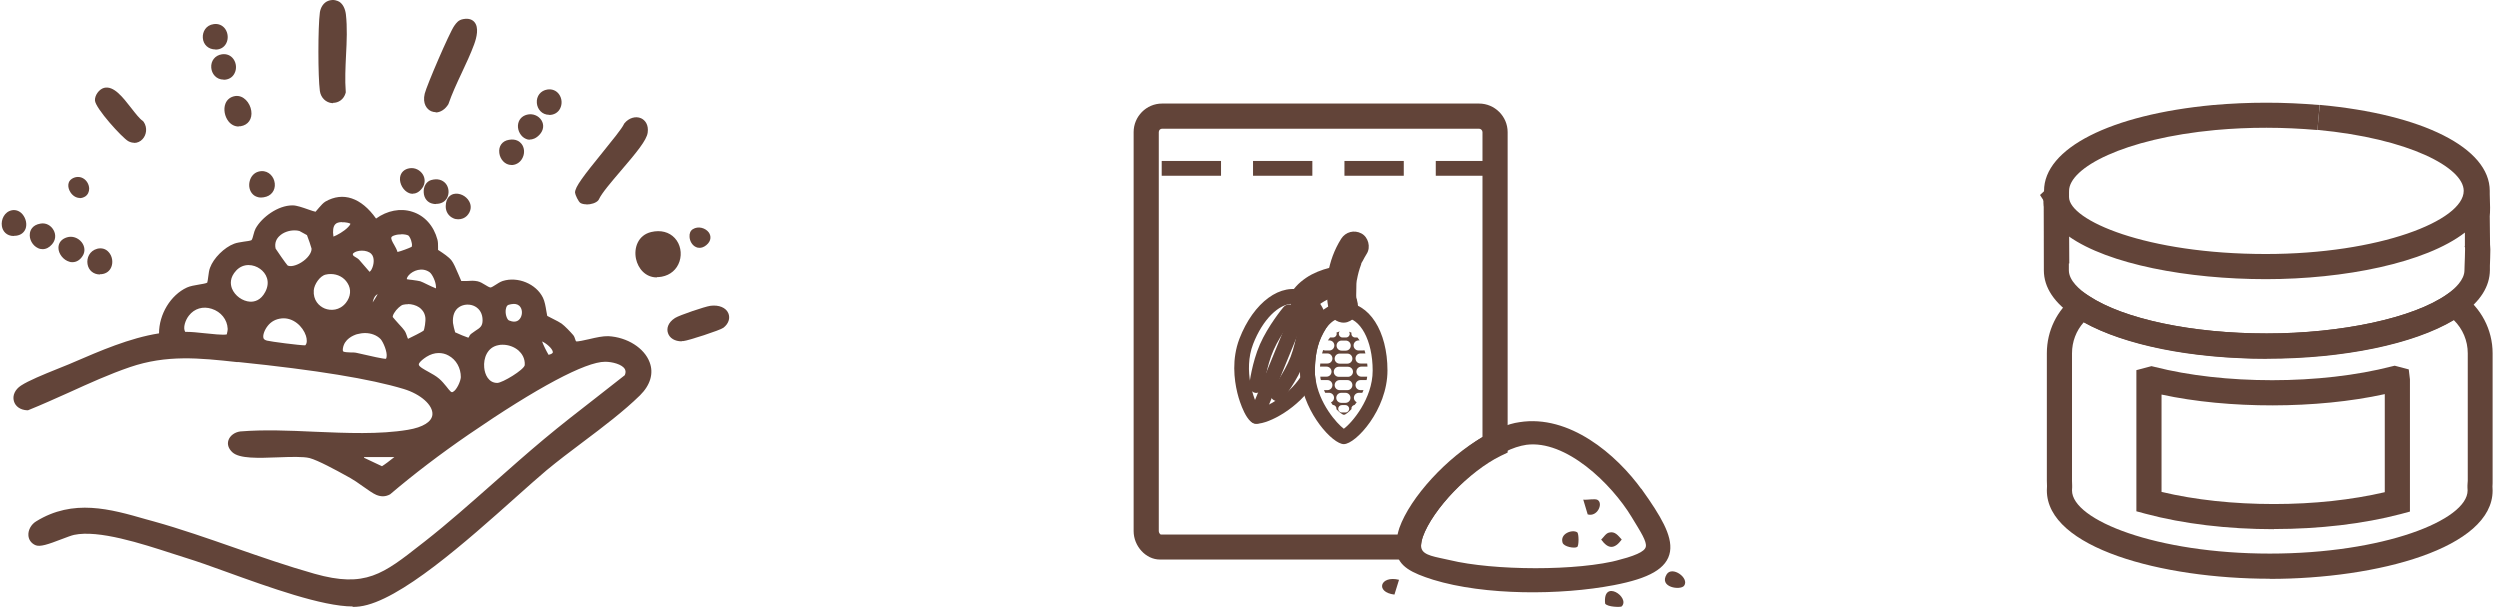 <?xml version="1.0" encoding="UTF-8"?>
<svg xmlns="http://www.w3.org/2000/svg" width="300" height="73" viewBox="0 0 316 77" fill="none">
  <path d="M286.702 45.391C276.665 45.391 267.377 43.368 262.452 40.129C259.812 38.387 258.482 36.402 258.482 34.211V33.874C258.482 32.676 258.463 28.631 258.482 25.934C258.482 25.616 258.482 25.223 258.482 24.867L261.665 24.942C261.684 27.882 271.422 32.151 286.59 32.151C300.915 32.151 311.626 27.938 311.626 24.155C311.626 21.215 304.698 17.526 293.106 16.44L293.406 13.275C306.477 14.474 314.922 18.743 314.922 24.155V24.586C314.978 25.916 314.978 26.833 314.922 27.357L314.96 30.953C314.96 31.103 314.997 31.309 314.997 31.608C314.997 32.17 314.96 33.05 314.941 33.649V34.192C314.922 36.252 313.742 38.144 311.383 39.81C306.552 43.237 297.095 45.353 286.702 45.353V45.391ZM261.647 29.942C261.647 31.664 261.647 33.219 261.647 33.874V34.211C261.647 35.522 263.032 36.702 264.193 37.469C268.613 40.391 277.245 42.207 286.683 42.207C296.121 42.207 305.278 40.26 309.529 37.245C310.522 36.533 311.72 35.428 311.72 34.211C311.72 34.136 311.72 33.874 311.739 33.556C311.758 32.994 311.795 32.17 311.795 31.627C311.795 31.515 311.795 31.421 311.795 31.346L311.739 31.159L311.776 31.121V29.436C306.776 33.294 296.458 35.335 286.59 35.335C276.721 35.335 266.665 33.462 261.647 29.923V29.942Z" fill="#624439"/>
  <path d="M261.657 24.958L258.474 24.976L258.519 33.365L261.702 33.347L261.657 24.958Z" fill="#624439"/>
  <path d="M261.125 26.14L260.077 24.979L258.728 25.822L257.998 24.68L259.009 23.743L259.402 24.174H261.668V25.653L261.125 26.14Z" fill="#624439"/>
  <path d="M311.74 27.32V27.302H314.924L311.74 27.32Z" fill="#624439"/>
  <path d="M258.544 26.384C258.431 25.973 258.431 25.486 258.469 24.736L258.506 24.175C258.487 18.782 266.895 14.512 279.891 13.295C284.423 12.902 288.861 12.902 293.393 13.295L293.112 16.46C288.786 16.085 284.535 16.066 280.191 16.46C268.599 17.546 261.671 21.235 261.671 24.175C261.671 24.287 261.671 24.474 261.652 24.699V24.886C261.633 25.13 261.615 25.429 261.652 25.635L261.708 25.841V25.973L260.004 25.991L258.562 26.384H258.544Z" fill="#624439"/>
  <path d="M287.082 73.254C273.412 73.254 258.862 69.341 258.862 62.075C258.862 61.906 258.862 61.719 258.881 61.532C258.881 61.307 258.862 61.101 258.862 60.858V44.697C258.862 41.888 260.136 39.267 262.345 37.544L263.244 36.851L264.199 37.469C268.637 40.39 277.251 42.206 286.689 42.206C296.127 42.206 305.284 40.259 309.535 37.244L310.453 36.607L311.37 37.244C313.823 38.948 315.284 41.738 315.284 44.716V60.876C315.284 61.12 315.284 61.344 315.265 61.569C315.265 61.663 315.284 61.888 315.284 62.094C315.284 69.359 300.752 73.273 287.064 73.273L287.082 73.254ZM263.525 40.802C262.57 41.869 262.046 43.255 262.046 44.716V60.876C262.046 61.064 262.046 61.251 262.064 61.438V61.569V61.7C262.064 61.831 262.046 61.962 262.046 62.075C262.046 65.839 272.757 70.071 287.082 70.071C301.408 70.071 312.119 65.858 312.119 62.075C312.119 61.962 312.119 61.831 312.1 61.7V61.588V61.457C312.1 61.195 312.138 61.045 312.138 60.876V44.716C312.138 43.124 311.501 41.626 310.378 40.521C305.303 43.555 296.427 45.409 286.727 45.409C277.027 45.409 268.675 43.667 263.544 40.802H263.525Z" fill="#624439"/>
  <path d="M287.591 66.981C281.748 66.981 276.13 66.307 271.374 65.034L270.194 64.716V46.851L272.104 46.345L272.498 46.439C276.842 47.544 281.992 48.124 287.385 48.124C292.778 48.124 298.059 47.525 302.497 46.383L302.89 46.289L304.669 46.757L304.819 48.012V64.753L303.639 65.071C298.92 66.307 293.377 66.963 287.591 66.963V66.981ZM273.378 62.262C277.61 63.274 282.497 63.798 287.591 63.798C292.684 63.798 297.441 63.274 301.635 62.3V49.885C293.059 51.776 281.842 51.776 273.378 49.941V62.262Z" fill="#624439"/>
  <path d="M54.8 31.877C54.856 31.97 56.092 32.644 56.541 33.206C56.99 33.768 57.702 35.922 57.871 35.959C58.451 36.109 59.387 35.847 60.118 35.996C60.679 36.109 61.354 36.783 61.859 36.783C62.327 36.783 62.964 36.109 63.545 35.94C65.192 35.416 67.308 36.24 68.076 37.813C68.413 38.487 68.488 39.966 68.657 40.21C68.732 40.322 70.211 40.996 70.567 41.258C70.923 41.521 71.634 42.251 71.953 42.644C72.177 42.906 72.14 43.449 72.514 43.58C73.151 43.805 75.548 42.888 76.746 42.962C80.398 43.169 83.638 46.52 80.454 49.666C77.271 52.812 72.308 56.089 68.675 59.123C63.526 63.43 51.354 75.49 45.249 76.257C40.568 76.838 28.695 71.801 23.583 70.228C19.707 69.029 12.835 66.464 9.052 67.25C7.984 67.475 5.119 68.917 4.426 68.58C3.453 68.112 3.771 66.894 4.576 66.389C9.408 63.393 14.145 65.059 19.07 66.445C25.924 68.374 32.647 71.183 39.407 73.074C46.242 74.984 48.564 72.98 53.788 68.879C59.013 64.778 63.825 60.134 68.882 55.94C72.252 53.149 75.773 50.509 79.2 47.775C80.061 45.996 77.739 45.303 76.316 45.303C72.533 45.303 62.271 52.213 58.807 54.573C55.343 56.932 51.991 59.479 48.807 62.194C48.395 62.4 47.965 62.363 47.553 62.194C46.897 61.913 45.212 60.584 44.332 60.097C43.077 59.404 40.306 57.85 39.051 57.513C36.935 56.969 30.774 58.093 29.482 56.895C28.62 56.108 29.257 55.191 30.231 55.059C36.879 54.516 45.006 55.94 51.466 54.835C57.065 53.88 55.23 50.041 50.998 48.767C45.362 47.063 35.999 45.959 30.006 45.341C25.025 44.816 20.868 44.367 16.074 45.996C11.73 47.475 7.498 49.704 3.228 51.427C1.786 51.37 1.468 49.947 2.666 49.161C3.958 48.318 7.123 47.176 8.696 46.483C12.385 44.891 16.411 43.094 20.381 42.55C20.194 40.266 21.523 37.738 23.639 36.783C24.426 36.427 25.999 36.427 26.336 36.09C26.617 35.809 26.579 34.629 26.804 34.011C27.197 32.907 28.489 31.671 29.576 31.259C30.194 31.034 31.467 31.015 31.841 30.772C32.216 30.528 32.291 29.555 32.534 29.124C33.283 27.757 35.231 26.409 36.822 26.446C37.59 26.446 39.463 27.326 39.781 27.251C40.175 27.158 40.755 26.184 41.223 25.922C43.77 24.461 45.942 26.259 47.29 28.337C50.024 26.015 53.77 26.895 54.706 30.453C54.837 30.922 54.706 31.671 54.837 31.914L54.8 31.877ZM41.598 30.435C42.028 30.865 46.785 27.982 43.395 27.663C41.429 27.476 41.261 28.881 41.598 30.435ZM38.995 29.424C38.995 29.424 37.909 28.806 37.834 28.787C36.036 28.319 33.77 29.536 34.201 31.558C34.238 31.708 35.736 33.862 35.849 33.937C37.141 34.723 39.781 32.888 39.669 31.409C39.669 31.203 39.07 29.517 38.976 29.424H38.995ZM51.728 29.442C51.167 29.068 49.275 29.087 48.919 29.798C48.564 30.51 49.669 31.465 49.687 32.326C50.024 32.532 52.14 31.708 52.234 31.577C52.627 31.034 52.178 29.723 51.728 29.442ZM44.201 32.701C44.332 32.869 44.687 32.963 44.875 33.188C45.137 33.468 46.26 34.873 46.373 34.892C47.253 35.079 48.058 32.776 47.103 31.82C45.998 30.678 43.096 31.465 44.182 32.719L44.201 32.701ZM29.351 33.899C26.505 36.895 31.879 40.828 33.77 37.157C35.324 34.142 31.373 31.764 29.351 33.899ZM55.174 37.026C55.848 36.558 55.099 34.554 54.406 34.086C52.571 32.813 50.193 34.835 50.942 35.734C51.036 35.847 52.459 35.959 52.833 36.071C53.264 36.221 54.949 37.176 55.174 37.026ZM40.886 34.311C39.95 34.536 39.107 35.772 39.032 36.708C38.826 39.536 42.272 40.697 43.938 38.618C45.68 36.465 43.583 33.674 40.886 34.311ZM48.395 36.596C47.028 36.67 46.635 37.307 46.429 38.562C46.392 38.805 46.129 39.273 46.597 39.367C46.935 39.442 48.526 36.727 48.395 36.614V36.596ZM50.661 38.131C50.006 38.3 48.863 39.573 49.051 40.266C49.126 40.547 50.324 41.727 50.605 42.12C50.904 42.55 50.886 43.374 51.447 43.393C51.579 43.393 53.62 42.326 53.695 42.232C53.994 41.858 54.163 40.603 54.088 40.116C53.882 38.506 52.103 37.757 50.642 38.131H50.661ZM59.724 42.625C60.586 41.97 61.354 41.783 61.372 40.528C61.372 37.232 56.354 37.176 56.71 40.921C56.728 41.184 56.99 42.251 57.084 42.401C57.14 42.476 58.788 43.169 58.938 43.187C59.631 43.225 59.481 42.813 59.743 42.625H59.724ZM64.05 38.131C62.964 38.45 63.264 40.659 64.05 40.996C66.897 42.176 67.29 37.157 64.05 38.131ZM28.826 42.719C28.958 42.625 29.089 41.82 29.089 41.596C28.958 38.787 25.194 37.326 23.34 39.685C22.778 40.416 22.254 41.839 23.04 42.513C24.108 42.344 28.152 43.15 28.826 42.719ZM35.381 39.835C34.538 39.929 33.826 40.285 33.302 40.959C32.665 41.764 32.103 43.243 33.452 43.562C33.957 43.693 38.395 44.292 38.602 44.161C40.025 43.318 38.208 39.536 35.362 39.835H35.381ZM48.32 42.607C46.766 40.959 43.133 41.652 42.74 44.03C42.515 45.416 44.069 44.966 44.856 45.116C45.549 45.247 48.395 46.033 48.807 45.846C49.743 45.397 48.845 43.169 48.32 42.607ZM67.927 42.757C67.608 43.075 68.732 45.022 68.975 45.434C72.065 45.022 68.488 42.195 67.927 42.757ZM62.777 43.225C59.743 43.786 60.024 48.936 62.721 48.936C63.545 48.936 66.616 47.12 66.672 46.258C66.803 44.18 64.706 42.869 62.777 43.225ZM56.522 49.91C57.515 50.771 58.563 48.636 58.582 47.756C58.62 45.078 55.829 43.243 53.507 44.798C50.699 46.67 53.639 47.101 55.08 48.299C55.661 48.786 56.11 49.554 56.522 49.929V49.91ZM49.556 57.4C48.17 57.4 46.785 57.4 45.418 57.4C45.455 57.644 45.324 58.074 45.455 58.224C45.549 58.337 47.721 59.329 48.077 59.516C48.433 59.516 50.418 57.962 50.511 57.719C50.773 57.082 49.612 57.4 49.556 57.4Z" fill="#624439"/>
  <path d="M44.422 76.763C40.583 76.763 33.86 74.347 28.374 72.362C26.426 71.651 24.722 71.051 23.449 70.658C22.887 70.49 22.25 70.284 21.576 70.059C17.644 68.786 12.269 67.044 9.161 67.7C8.824 67.774 8.224 67.999 7.588 68.243C5.884 68.898 4.816 69.272 4.236 68.992C3.711 68.748 3.393 68.28 3.374 67.737C3.337 67.082 3.73 66.37 4.348 65.995C9.048 63.093 13.73 64.422 18.28 65.733L19.235 65.995C22.662 66.95 26.089 68.149 29.422 69.31C32.755 70.471 36.201 71.669 39.59 72.624C46.032 74.441 48.261 72.681 53.148 68.842L53.56 68.523C56.5 66.22 59.403 63.636 62.23 61.145C64.328 59.291 66.481 57.381 68.635 55.584C70.788 53.786 73.054 52.026 75.226 50.34C76.443 49.385 77.66 48.449 78.859 47.494C79.065 47.026 78.896 46.782 78.859 46.689C78.503 46.127 77.323 45.79 76.368 45.79C73.897 45.79 67.773 49.048 59.122 54.984C55.526 57.456 52.174 60.003 49.16 62.569C48.579 62.887 48.017 62.887 47.418 62.643C47.006 62.475 46.351 62.007 45.658 61.52C45.115 61.127 44.534 60.733 44.16 60.527L43.654 60.246C42.306 59.498 40.021 58.261 38.972 57.981C38.167 57.775 36.557 57.831 35.003 57.887C32.475 57.981 30.096 58.074 29.198 57.25C28.711 56.801 28.523 56.258 28.692 55.733C28.879 55.153 29.478 54.704 30.19 54.61C33.149 54.367 36.426 54.498 39.59 54.647C43.635 54.816 47.83 55.003 51.407 54.404C53.335 54.086 54.459 53.374 54.515 52.456C54.59 51.277 53.036 49.891 50.882 49.236C46.669 47.962 39.834 46.839 29.984 45.827H29.741C24.984 45.303 20.864 44.891 16.239 46.464C13.655 47.344 11.052 48.524 8.543 49.666C6.857 50.415 5.135 51.202 3.412 51.895L3.318 51.932H3.225C2.363 51.895 1.726 51.445 1.539 50.771C1.333 50.059 1.689 49.292 2.438 48.805C3.412 48.168 5.303 47.4 6.97 46.726C7.569 46.483 8.112 46.258 8.543 46.09L9.067 45.865C12.419 44.423 16.202 42.775 19.909 42.195C19.909 39.779 21.37 37.345 23.449 36.389C23.861 36.202 24.441 36.109 24.984 36.015C25.34 35.959 25.902 35.865 26.014 35.772C26.052 35.697 26.108 35.266 26.145 34.985C26.201 34.592 26.239 34.199 26.37 33.88C26.801 32.682 28.168 31.315 29.422 30.847C29.759 30.715 30.227 30.659 30.658 30.584C30.995 30.547 31.482 30.472 31.613 30.397C31.707 30.322 31.819 29.892 31.875 29.667C31.95 29.386 32.025 29.124 32.138 28.918C32.924 27.495 34.965 25.997 36.782 25.997H36.838C37.325 25.997 38.074 26.259 38.767 26.502C39.122 26.633 39.59 26.783 39.722 26.802C39.74 26.764 40.002 26.465 40.171 26.277C40.433 25.978 40.695 25.678 40.976 25.51C43.205 24.236 45.508 25.023 47.38 27.663C48.785 26.652 50.47 26.315 51.968 26.802C53.523 27.289 54.684 28.581 55.152 30.341C55.227 30.622 55.227 30.959 55.227 31.24C55.227 31.371 55.227 31.54 55.227 31.633C55.283 31.671 55.339 31.708 55.433 31.764C55.882 32.064 56.575 32.513 56.931 32.963C57.193 33.3 57.474 33.936 57.83 34.779C57.942 35.041 58.073 35.378 58.167 35.566C58.373 35.566 58.635 35.566 58.897 35.566C59.328 35.528 59.796 35.509 60.227 35.603C60.564 35.678 60.882 35.865 61.182 36.053C61.425 36.202 61.725 36.389 61.874 36.389C61.987 36.389 62.305 36.184 62.511 36.053C62.792 35.865 63.092 35.678 63.41 35.566C65.32 34.966 67.642 35.921 68.504 37.682C68.728 38.131 68.841 38.786 68.934 39.367C68.972 39.573 69.009 39.835 69.047 39.985C69.178 40.06 69.421 40.172 69.665 40.303C70.226 40.584 70.657 40.809 70.863 40.959C71.275 41.258 71.987 42.007 72.324 42.401C72.473 42.569 72.53 42.775 72.586 42.944C72.605 43.019 72.661 43.168 72.698 43.206C72.885 43.262 73.784 43.056 74.365 42.925C75.226 42.719 76.088 42.532 76.78 42.55C79.177 42.681 81.331 44.048 82.005 45.846C82.548 47.251 82.099 48.749 80.788 50.041C78.765 52.026 76.125 54.029 73.578 55.94C71.93 57.175 70.376 58.355 68.972 59.516C67.942 60.378 66.65 61.539 65.133 62.887C58.878 68.467 50.321 76.126 45.302 76.763C45.021 76.8 44.721 76.819 44.422 76.819V76.763ZM10.678 66.613C13.992 66.613 18.449 68.055 21.857 69.16C22.531 69.385 23.168 69.591 23.73 69.759C25.04 70.171 26.726 70.77 28.692 71.482C34.216 73.467 41.819 76.201 45.19 75.77C49.927 75.171 58.71 67.325 64.515 62.138C66.032 60.79 67.343 59.61 68.372 58.748C69.777 57.569 71.425 56.333 73.016 55.134C75.544 53.224 78.166 51.258 80.132 49.31C81.181 48.281 81.518 47.157 81.125 46.108C80.582 44.666 78.728 43.524 76.724 43.412C76.219 43.356 75.338 43.58 74.59 43.768C73.503 44.03 72.811 44.18 72.38 44.011C71.949 43.861 71.818 43.449 71.724 43.168C71.706 43.093 71.65 42.962 71.631 42.925C71.331 42.588 70.676 41.876 70.32 41.633C70.151 41.52 69.646 41.24 69.252 41.052C68.504 40.659 68.372 40.603 68.279 40.453C68.166 40.285 68.11 40.004 68.017 39.442C67.942 38.955 67.829 38.337 67.68 38C67.024 36.67 65.17 35.903 63.71 36.371C63.522 36.427 63.279 36.596 63.035 36.745C62.642 37.008 62.268 37.195 61.874 37.232C61.462 37.232 61.069 36.989 60.695 36.764C60.451 36.614 60.208 36.464 60.039 36.427C59.721 36.352 59.328 36.389 58.953 36.427C58.523 36.446 58.129 36.483 57.773 36.389C57.455 36.315 57.361 36.071 56.95 35.079C56.706 34.517 56.388 33.73 56.182 33.487C55.92 33.15 55.264 32.738 54.908 32.495C54.571 32.288 54.478 32.214 54.403 32.083C54.272 31.858 54.272 31.558 54.272 31.184C54.272 30.94 54.272 30.678 54.215 30.509C53.822 29.049 52.923 28.019 51.65 27.626C50.321 27.214 48.785 27.588 47.549 28.637L47.137 28.974L46.856 28.525C45.92 27.064 43.954 24.817 41.426 26.259C41.276 26.334 41.051 26.614 40.864 26.82C40.527 27.214 40.227 27.551 39.871 27.645C39.609 27.701 39.253 27.607 38.448 27.326C37.905 27.139 37.156 26.877 36.8 26.877H36.763C35.34 26.877 33.579 28.15 32.943 29.311C32.887 29.423 32.83 29.629 32.774 29.854C32.643 30.341 32.493 30.884 32.1 31.128C31.8 31.315 31.332 31.371 30.789 31.446C30.396 31.502 29.984 31.558 29.741 31.652C28.748 32.026 27.587 33.169 27.25 34.124C27.175 34.348 27.119 34.704 27.081 35.041C27.007 35.641 26.95 36.109 26.688 36.371C26.426 36.652 25.921 36.745 25.153 36.876C24.685 36.951 24.16 37.045 23.861 37.176C21.988 38.019 20.715 40.303 20.883 42.475L20.921 42.925L20.49 42.981C16.782 43.487 13.056 45.097 9.46 46.651L8.936 46.876C8.505 47.063 7.943 47.288 7.344 47.532C5.79 48.15 3.88 48.917 2.981 49.517C2.588 49.779 2.382 50.134 2.475 50.453C2.55 50.715 2.813 50.883 3.206 50.921C4.872 50.247 6.558 49.479 8.206 48.749C10.734 47.606 13.355 46.427 15.996 45.528C20.827 43.88 25.022 44.311 29.89 44.816H30.134C40.059 45.865 46.95 46.989 51.219 48.281C53.86 49.086 55.62 50.79 55.508 52.456C55.451 53.262 54.89 54.722 51.613 55.265C47.942 55.883 43.71 55.715 39.609 55.528C36.482 55.397 33.224 55.247 30.34 55.49C30.003 55.528 29.703 55.733 29.628 55.958C29.553 56.164 29.722 56.37 29.872 56.501C30.49 57.063 32.999 56.969 35.021 56.895C36.707 56.82 38.298 56.764 39.253 57.007C40.414 57.306 42.662 58.542 44.141 59.348L44.628 59.61C45.059 59.834 45.658 60.265 46.219 60.658C46.819 61.07 47.493 61.557 47.792 61.67C48.13 61.819 48.41 61.819 48.654 61.67C51.613 59.142 55.002 56.557 58.616 54.086C64.833 49.816 72.979 44.741 76.387 44.741C77.267 44.779 79.009 45.022 79.664 46.09C79.889 46.464 80.076 47.063 79.664 47.887L79.533 48.056C78.297 49.03 77.061 50.003 75.807 50.977C73.634 52.681 71.387 54.423 69.234 56.202C67.08 57.981 64.927 59.891 62.848 61.745C60.021 64.254 57.099 66.838 54.141 69.16L53.729 69.478C48.729 73.392 46.238 75.358 39.347 73.43C35.939 72.475 32.475 71.276 29.123 70.096C25.808 68.935 22.381 67.756 18.992 66.801L18.037 66.538C13.486 65.246 9.198 64.01 4.872 66.707C4.554 66.913 4.329 67.287 4.329 67.606C4.329 67.812 4.442 67.962 4.666 68.074C4.985 68.168 6.483 67.606 7.269 67.306C7.962 67.044 8.561 66.801 8.992 66.726C9.516 66.613 10.097 66.557 10.715 66.557L10.678 66.613ZM48.073 59.984L47.867 59.928C47.755 59.872 47.474 59.741 47.137 59.572C45.321 58.711 45.208 58.636 45.115 58.524C44.909 58.28 44.946 57.981 44.965 57.718C44.965 57.644 44.965 57.531 44.965 57.494L44.89 56.951H45.433C46.07 56.951 46.706 56.951 47.362 56.951C48.092 56.951 48.822 56.951 49.534 56.951C50.058 56.838 50.601 56.801 50.882 57.157C50.976 57.269 51.107 57.531 50.957 57.925C50.789 58.299 48.635 60.003 48.092 60.003L48.073 59.984ZM45.864 57.943C46.107 58.056 47.006 58.486 47.53 58.73C47.774 58.842 47.98 58.954 48.13 59.011C48.392 58.861 49.197 58.261 49.703 57.85H49.553C48.822 57.85 48.073 57.85 47.343 57.85C46.856 57.85 46.351 57.85 45.864 57.85C45.864 57.868 45.864 57.906 45.864 57.925V57.943ZM57.006 50.584C56.725 50.584 56.463 50.471 56.219 50.266C55.995 50.078 55.788 49.797 55.564 49.517C55.32 49.198 55.058 48.88 54.777 48.636C54.44 48.355 53.991 48.112 53.579 47.887C52.717 47.419 51.912 46.97 51.875 46.202C51.856 45.603 52.268 45.06 53.261 44.404C54.422 43.618 55.826 43.543 57.024 44.198C58.298 44.891 59.084 46.258 59.066 47.775C59.066 48.599 58.391 50.097 57.511 50.49C57.343 50.565 57.193 50.603 57.024 50.603L57.006 50.584ZM55.302 44.685C54.777 44.685 54.253 44.854 53.747 45.172C52.811 45.79 52.774 46.108 52.792 46.146C52.792 46.408 53.504 46.782 54.01 47.063C54.478 47.325 54.965 47.588 55.358 47.925C55.714 48.224 56.013 48.599 56.294 48.936C56.481 49.179 56.669 49.423 56.818 49.554C56.95 49.666 57.024 49.648 57.099 49.61C57.586 49.385 58.092 48.243 58.111 47.737C58.111 46.577 57.53 45.528 56.556 45.004C56.163 44.779 55.732 44.685 55.302 44.685ZM62.717 49.404C61.331 49.404 60.301 48.281 60.133 46.614C59.983 44.966 60.807 43.112 62.68 42.775C63.878 42.55 65.17 42.906 66.032 43.674C66.799 44.348 67.193 45.284 67.118 46.296C67.043 47.513 63.691 49.404 62.698 49.423L62.717 49.404ZM63.41 43.636C63.223 43.636 63.035 43.636 62.848 43.693C61.462 43.955 60.957 45.341 61.069 46.52C61.144 47.419 61.631 48.468 62.717 48.468C63.373 48.468 66.088 46.82 66.2 46.221C66.256 45.322 65.807 44.723 65.414 44.367C64.871 43.899 64.14 43.636 63.41 43.636ZM48.579 46.333C48.111 46.333 47.287 46.164 45.639 45.771C45.264 45.678 44.946 45.603 44.778 45.565C44.141 45.434 43.055 45.715 42.512 45.06C42.287 44.779 42.193 44.404 42.268 43.936C42.456 42.756 43.354 41.82 44.684 41.408C46.163 40.959 47.755 41.296 48.654 42.27C49.103 42.756 49.834 44.329 49.646 45.359C49.553 45.884 49.253 46.127 49.01 46.239C48.897 46.296 48.785 46.314 48.579 46.314V46.333ZM45.995 42.157C45.658 42.157 45.302 42.213 44.946 42.307C44.478 42.457 43.373 42.906 43.186 44.086C43.148 44.255 43.167 44.404 43.205 44.46C43.317 44.592 43.823 44.592 44.141 44.61C44.422 44.61 44.703 44.61 44.927 44.666C45.115 44.704 45.452 44.779 45.845 44.872C46.575 45.041 48.279 45.434 48.635 45.416C48.635 45.416 48.673 45.378 48.71 45.209C48.841 44.554 48.279 43.281 47.961 42.925C47.493 42.438 46.763 42.157 45.995 42.157ZM68.747 45.921L68.578 45.659C67.829 44.479 67.062 42.944 67.586 42.401C67.792 42.195 68.204 42.045 68.972 42.438C69.721 42.831 70.826 43.805 70.657 44.76C70.582 45.172 70.245 45.715 69.028 45.884L68.728 45.921H68.747ZM68.391 43.206C68.541 43.636 68.897 44.367 69.215 44.91C69.477 44.854 69.777 44.741 69.758 44.554C69.702 44.086 68.878 43.431 68.41 43.224L68.391 43.206ZM38.355 44.61C36.969 44.61 33.392 44.011 33.355 44.011C32.643 43.843 32.362 43.412 32.25 43.093C31.969 42.307 32.456 41.296 32.943 40.659C33.523 39.91 34.347 39.479 35.34 39.367C37.287 39.18 38.916 40.659 39.422 42.176C39.778 43.224 39.553 44.123 38.86 44.535C38.785 44.573 38.617 44.592 38.355 44.592V44.61ZM35.433 40.303C34.684 40.378 34.104 40.697 33.673 41.24C33.242 41.783 33.018 42.457 33.13 42.794C33.149 42.85 33.205 43.019 33.561 43.112C34.066 43.243 37.68 43.711 38.411 43.711C38.692 43.468 38.636 42.906 38.504 42.494C38.111 41.315 36.894 40.154 35.415 40.303H35.433ZM51.444 43.861C50.733 43.861 50.526 43.206 50.395 42.813C50.339 42.644 50.283 42.494 50.227 42.401C50.114 42.251 49.871 41.989 49.609 41.689C48.935 40.94 48.673 40.64 48.598 40.397C48.504 40.041 48.598 39.629 48.86 39.18C49.216 38.581 49.927 37.85 50.545 37.7C51.5 37.457 52.568 37.625 53.373 38.169C54.047 38.618 54.478 39.292 54.571 40.079C54.646 40.64 54.496 42.045 54.066 42.55C53.953 42.7 51.781 43.88 51.444 43.88V43.861ZM51.425 38.506C51.201 38.506 50.995 38.524 50.77 38.581C50.508 38.655 49.965 39.123 49.665 39.629C49.497 39.91 49.478 40.079 49.497 40.135C49.553 40.228 50.021 40.734 50.283 41.034C50.583 41.352 50.864 41.67 50.976 41.839C51.126 42.045 51.201 42.288 51.276 42.494C51.313 42.607 51.369 42.794 51.425 42.888C51.837 42.7 53.204 42.007 53.392 41.858C53.504 41.708 53.691 40.64 53.616 40.154C53.523 39.498 53.129 39.105 52.83 38.899C52.437 38.637 51.912 38.487 51.407 38.487L51.425 38.506ZM59.009 43.655C59.009 43.655 58.934 43.655 58.897 43.655C58.803 43.655 56.912 42.981 56.687 42.681C56.481 42.401 56.238 41.127 56.219 40.977C56.051 39.255 56.893 38.431 57.418 38.075C58.279 37.494 59.44 37.457 60.376 37.962C61.294 38.468 61.837 39.386 61.818 40.528C61.818 41.783 61.125 42.232 60.47 42.663C60.32 42.756 60.152 42.869 60.002 42.981C59.815 43.356 59.59 43.655 58.991 43.655H59.009ZM57.436 42.082C57.773 42.251 58.822 42.681 58.991 42.719C59.066 42.719 59.103 42.719 59.103 42.719C59.178 42.55 59.253 42.382 59.421 42.251C59.609 42.12 59.777 41.989 59.946 41.876C60.564 41.483 60.863 41.277 60.863 40.528C60.863 39.742 60.526 39.123 59.908 38.786C59.29 38.449 58.485 38.487 57.905 38.861C57.305 39.255 57.043 39.966 57.118 40.884C57.137 41.09 57.305 41.801 57.399 42.082H57.436ZM27.999 43.318C27.419 43.318 26.613 43.243 25.527 43.131C24.572 43.037 23.505 42.906 23.112 42.981L22.887 43.019L22.718 42.869C21.707 41.97 22.231 40.303 22.943 39.386C23.879 38.187 25.377 37.738 26.857 38.225C28.411 38.712 29.441 40.041 29.516 41.577C29.516 41.577 29.516 42.831 29.048 43.131C28.823 43.262 28.486 43.318 27.98 43.318H27.999ZM23.449 42.007C24.01 42.007 24.778 42.082 25.64 42.176C26.557 42.27 28.037 42.438 28.486 42.326C28.542 42.12 28.617 41.726 28.598 41.595C28.542 40.453 27.756 39.461 26.576 39.086C25.471 38.73 24.385 39.049 23.692 39.947C23.243 40.509 22.906 41.502 23.224 42.007C23.299 42.007 23.374 42.007 23.449 42.007ZM64.889 41.651C64.571 41.651 64.234 41.577 63.878 41.427C63.167 41.127 62.83 40.079 62.867 39.255C62.904 38.449 63.298 37.85 63.897 37.682C65.47 37.214 66.2 38 66.444 38.374C66.949 39.142 66.893 40.266 66.294 40.996C65.938 41.446 65.432 41.67 64.871 41.67L64.889 41.651ZM64.814 38.468C64.59 38.468 64.365 38.524 64.159 38.581C63.841 38.674 63.803 39.161 63.785 39.311C63.747 39.929 64.009 40.49 64.215 40.565C64.627 40.734 65.189 40.846 65.564 40.378C65.901 39.966 65.938 39.292 65.657 38.88C65.451 38.562 65.133 38.468 64.814 38.468ZM41.763 40.135C41.37 40.135 40.958 40.06 40.564 39.91C39.235 39.386 38.467 38.15 38.579 36.67C38.654 35.566 39.628 34.124 40.789 33.843C42.287 33.506 43.804 34.086 44.572 35.322C45.283 36.446 45.171 37.831 44.309 38.917C43.673 39.704 42.736 40.154 41.763 40.154V40.135ZM41.65 34.685C41.426 34.685 41.22 34.704 40.995 34.76C40.265 34.929 39.553 35.996 39.497 36.745C39.403 38 40.152 38.749 40.883 39.049C41.632 39.348 42.755 39.33 43.56 38.337C44.178 37.55 44.272 36.614 43.766 35.828C43.317 35.097 42.512 34.685 41.65 34.685ZM46.575 39.816C46.575 39.816 46.519 39.816 46.5 39.816C46.201 39.76 46.032 39.592 45.957 39.461C45.77 39.142 45.864 38.805 45.92 38.599C45.92 38.562 45.939 38.524 45.957 38.487C46.182 37.139 46.669 36.221 48.354 36.146H48.541L48.691 36.277C48.991 36.558 48.804 36.933 48.616 37.307C48.223 38.094 47.249 39.854 46.557 39.854L46.575 39.816ZM47.587 37.232C47.249 37.401 47.062 37.719 46.95 38.281C47.175 37.962 47.399 37.569 47.587 37.232ZM31.538 39.123C31.538 39.123 31.445 39.123 31.389 39.123C30.059 39.067 28.767 38.131 28.261 36.876C27.812 35.753 28.074 34.554 28.991 33.599C30.227 32.288 32.063 32.457 33.224 33.281C34.254 34.011 35.134 35.547 34.179 37.401C33.598 38.506 32.643 39.142 31.538 39.142V39.123ZM29.684 34.236C28.842 35.135 28.935 35.978 29.141 36.521C29.516 37.438 30.471 38.131 31.445 38.187C32.006 38.206 32.793 38.019 33.355 36.951C34.048 35.641 33.467 34.573 32.699 34.03C31.894 33.45 30.602 33.262 29.684 34.236ZM55.114 37.494C54.796 37.494 54.309 37.27 53.429 36.839C53.111 36.689 52.83 36.539 52.699 36.502C52.568 36.464 52.156 36.408 51.856 36.371C50.995 36.258 50.751 36.221 50.601 36.015C50.189 35.528 50.283 34.798 50.864 34.18C51.725 33.243 53.354 32.757 54.684 33.674C55.32 34.124 55.92 35.416 55.92 36.333C55.92 36.933 55.676 37.251 55.451 37.382C55.358 37.457 55.245 37.476 55.133 37.476L55.114 37.494ZM51.276 35.341C51.444 35.378 51.762 35.416 51.968 35.434C52.474 35.509 52.792 35.547 52.98 35.603C53.148 35.659 53.467 35.809 53.841 35.996C54.141 36.146 54.665 36.389 54.965 36.502C54.965 36.464 54.965 36.408 54.965 36.333C54.965 35.678 54.496 34.685 54.141 34.442C53.186 33.787 52.043 34.255 51.538 34.816C51.369 35.004 51.257 35.21 51.276 35.341ZM46.5 35.36C46.5 35.36 46.369 35.36 46.294 35.341C46.088 35.303 46.014 35.247 45.002 34.03C44.796 33.787 44.628 33.581 44.553 33.506C44.497 33.45 44.384 33.375 44.272 33.319C44.122 33.244 43.972 33.15 43.86 33.019C43.373 32.457 43.392 31.802 43.898 31.352C44.703 30.622 46.538 30.547 47.474 31.483C48.242 32.27 48.148 33.637 47.661 34.536C47.362 35.079 46.95 35.378 46.519 35.378L46.5 35.36ZM44.553 32.401C44.553 32.401 44.665 32.476 44.721 32.513C44.871 32.607 45.059 32.7 45.227 32.869C45.321 32.963 45.489 33.187 45.714 33.431C45.957 33.712 46.351 34.18 46.557 34.405C46.613 34.367 46.725 34.273 46.819 34.086C47.137 33.487 47.212 32.569 46.781 32.139C46.219 31.558 44.927 31.652 44.515 32.045C44.441 32.12 44.366 32.176 44.553 32.42V32.401ZM36.594 34.592C36.239 34.592 35.901 34.517 35.621 34.33C35.358 34.18 33.804 31.858 33.748 31.652C33.542 30.734 33.804 29.854 34.478 29.199C35.34 28.375 36.725 28.019 37.943 28.337C38.036 28.356 39.197 28.955 39.347 29.124C39.534 29.349 40.115 31.146 40.133 31.371C40.227 32.476 39.253 33.487 38.373 34.011C37.755 34.386 37.137 34.592 36.576 34.592H36.594ZM37.044 29.161C36.351 29.161 35.602 29.423 35.134 29.892C34.815 30.191 34.497 30.715 34.666 31.465C34.759 31.633 35.995 33.412 36.182 33.599C36.501 33.787 37.212 33.656 37.905 33.225C38.71 32.738 39.253 31.989 39.216 31.465C39.178 31.277 38.785 30.116 38.636 29.761C38.411 29.629 37.793 29.292 37.68 29.236C37.474 29.18 37.269 29.161 37.062 29.161H37.044ZM49.834 32.794C49.665 32.794 49.534 32.775 49.44 32.719L49.216 32.588V32.326C49.197 32.083 49.01 31.745 48.822 31.427C48.504 30.865 48.148 30.229 48.485 29.573C48.654 29.236 49.028 28.974 49.553 28.843C50.283 28.656 51.407 28.674 51.968 29.03C52.399 29.311 52.699 30.023 52.792 30.566C52.886 31.09 52.811 31.54 52.586 31.839C52.437 32.045 50.714 32.794 49.815 32.794H49.834ZM50.564 29.667C50.321 29.667 50.058 29.686 49.815 29.761C49.515 29.835 49.365 29.948 49.328 30.023C49.234 30.21 49.44 30.603 49.665 30.978C49.834 31.277 50.002 31.577 50.096 31.895C50.526 31.802 51.575 31.408 51.894 31.24C51.931 31.146 51.95 30.959 51.894 30.734C51.819 30.266 51.575 29.892 51.481 29.817C51.332 29.723 50.976 29.648 50.564 29.648V29.667ZM41.725 30.959C41.482 30.959 41.351 30.865 41.257 30.772L41.163 30.678V30.547C40.864 29.274 40.976 28.375 41.482 27.813C41.894 27.345 42.568 27.139 43.448 27.214C43.804 27.251 44.89 27.345 45.059 28.15C45.283 29.236 43.373 30.322 42.999 30.528C42.399 30.847 42.006 30.959 41.744 30.959H41.725ZM43.074 28.113C42.662 28.113 42.362 28.206 42.193 28.412C41.95 28.693 41.875 29.218 41.987 29.948C42.437 29.779 43.317 29.292 43.823 28.768C44.103 28.487 44.141 28.337 44.141 28.319C44.141 28.319 43.972 28.188 43.354 28.131C43.261 28.131 43.167 28.131 43.074 28.131V28.113Z" fill="#624439"/>
  <path d="M41.545 0.529C42.538 0.248 42.987 0.997 43.099 1.858C43.455 4.873 42.837 8.544 43.099 11.633C42.725 13.038 40.946 12.813 40.759 11.446C40.515 9.667 40.515 3.45 40.759 1.652C40.815 1.184 41.077 0.679 41.564 0.529H41.545Z" fill="#624439"/>
  <path d="M41.932 13.056C41.932 13.056 41.857 13.056 41.839 13.056C41.033 12.999 40.378 12.363 40.266 11.501C40.022 9.704 40.022 3.412 40.266 1.595C40.34 1.034 40.678 0.303 41.408 0.079C42.026 -0.109 42.475 0.079 42.737 0.228C43.187 0.528 43.468 1.09 43.561 1.801C43.749 3.43 43.674 5.228 43.58 6.988C43.505 8.543 43.43 10.153 43.543 11.576V11.651V11.726C43.299 12.625 42.588 13.018 41.951 13.018L41.932 13.056ZM41.651 0.977C41.389 1.052 41.221 1.408 41.183 1.708C40.958 3.487 40.958 9.629 41.183 11.37C41.258 11.895 41.595 12.082 41.895 12.101C42.213 12.101 42.475 11.932 42.588 11.576C42.475 10.097 42.55 8.505 42.625 6.951C42.7 5.228 42.794 3.468 42.625 1.914C42.569 1.483 42.419 1.146 42.213 1.015C42.157 0.977 42.007 0.884 41.67 0.977H41.651Z" fill="#624439"/>
  <path d="M73.481 25.286C73.481 25.286 73.031 24.518 73.031 24.387C72.994 23.32 78.481 17.383 79.192 15.904C80.072 14.855 81.514 15.23 81.308 16.728C81.102 18.226 76.009 23.207 75.166 25.042C74.867 25.398 73.837 25.492 73.5 25.305L73.481 25.286Z" fill="#624439"/>
  <path d="M74.026 25.864C73.727 25.864 73.446 25.808 73.258 25.696C72.996 25.546 72.584 24.647 72.566 24.385C72.547 23.673 73.633 22.269 76.124 19.198C77.285 17.756 78.502 16.276 78.764 15.696L78.82 15.602C79.382 14.928 80.225 14.666 80.918 14.966C81.423 15.19 81.91 15.79 81.76 16.801C81.629 17.737 80.393 19.254 78.352 21.632C77.153 23.037 75.918 24.479 75.581 25.246L75.506 25.359C75.225 25.696 74.569 25.883 74.026 25.883V25.864ZM73.783 24.909C74.026 24.965 74.607 24.89 74.775 24.759C75.206 23.879 76.404 22.494 77.64 21.014C79.026 19.404 80.73 17.381 80.824 16.651C80.88 16.22 80.768 15.921 80.524 15.808C80.299 15.715 79.906 15.771 79.569 16.145C79.213 16.838 78.109 18.205 76.835 19.778C75.524 21.389 73.558 23.823 73.502 24.366C73.521 24.404 73.689 24.741 73.783 24.89V24.909Z" fill="#624439"/>
  <path d="M58.52 2.869C60.224 2.532 59.7 4.517 59.382 5.435C58.464 7.944 57.004 10.453 56.123 13C55.3 14.311 53.577 13.786 54.008 11.951C54.251 10.959 57.135 4.274 57.678 3.525C57.921 3.188 58.071 2.944 58.52 2.869Z" fill="#624439"/>
  <path d="M54.944 14.198C54.757 14.198 54.569 14.161 54.382 14.086C53.801 13.843 53.24 13.112 53.539 11.858C53.783 10.846 56.667 4.124 57.285 3.262C57.565 2.869 57.809 2.532 58.408 2.42C59.176 2.27 59.607 2.532 59.831 2.794C60.412 3.468 60.131 4.704 59.794 5.622C59.344 6.839 58.764 8.075 58.202 9.273C57.603 10.547 56.985 11.876 56.535 13.187C56.123 13.861 55.506 14.236 54.925 14.236L54.944 14.198ZM58.614 3.319C58.389 3.356 58.315 3.45 58.09 3.749C57.565 4.48 54.7 11.052 54.457 12.064C54.307 12.644 54.438 13.075 54.757 13.225C55.019 13.337 55.431 13.225 55.73 12.757C56.161 11.502 56.779 10.154 57.397 8.861C57.94 7.682 58.52 6.465 58.951 5.285C59.326 4.255 59.326 3.581 59.157 3.393C59.045 3.281 58.783 3.3 58.633 3.337L58.614 3.319Z" fill="#624439"/>
  <path d="M82.305 29.853C85.919 29.029 86.593 33.973 83.429 34.609C80.451 35.209 79.571 30.49 82.305 29.853Z" fill="#624439"/>
  <path d="M82.925 35.115C81.465 35.115 80.547 33.973 80.285 32.774C79.985 31.37 80.547 29.759 82.214 29.366C83.412 29.085 84.48 29.366 85.191 30.134C85.903 30.902 86.127 32.063 85.79 33.093C85.453 34.104 84.648 34.816 83.543 35.022C83.337 35.059 83.131 35.078 82.925 35.078V35.115ZM82.42 30.303C81.296 30.565 80.996 31.67 81.203 32.587C81.409 33.523 82.139 34.385 83.356 34.141C84.386 33.935 84.76 33.224 84.891 32.831C85.116 32.119 84.966 31.314 84.48 30.79C84.011 30.265 83.281 30.097 82.401 30.303H82.42Z" fill="#624439"/>
  <path d="M13.073 11.575C14.534 11.181 16.407 14.927 17.605 15.676C18.298 16.687 17.361 18.091 16.257 17.473C15.526 17.061 12.324 13.429 12.287 12.698C12.268 12.268 12.68 11.687 13.073 11.575Z" fill="#624439"/>
  <path d="M16.781 18.073C16.519 18.073 16.256 17.999 16.013 17.867C15.245 17.437 11.856 13.71 11.8 12.718C11.762 12.062 12.324 11.295 12.942 11.126C14.159 10.808 15.301 12.268 16.406 13.692C16.931 14.366 17.474 15.059 17.829 15.283L17.96 15.414C18.485 16.182 18.298 17.1 17.829 17.605C17.549 17.924 17.155 18.092 16.762 18.092L16.781 18.073ZM13.298 12.006C13.298 12.006 13.223 12.006 13.204 12.006C13.017 12.062 12.736 12.437 12.755 12.643C12.886 13.28 15.844 16.669 16.481 17.025C16.818 17.212 17.043 17.081 17.174 16.95C17.38 16.725 17.474 16.332 17.268 15.976C16.781 15.639 16.275 14.984 15.695 14.235C14.983 13.336 13.953 11.988 13.316 11.988L13.298 12.006Z" fill="#624439"/>
  <path d="M89.745 39.198C91.468 38.955 92.198 40.228 91.056 41.146C90.756 41.389 86.767 42.7 86.262 42.737C84.708 42.869 84.146 41.483 85.475 40.659C85.962 40.341 89.127 39.273 89.745 39.198Z" fill="#624439"/>
  <path d="M86.071 43.205C85.209 43.205 84.535 42.811 84.329 42.156C84.142 41.613 84.292 40.845 85.228 40.246C85.79 39.89 89.011 38.804 89.685 38.71C90.771 38.561 91.67 38.935 91.969 39.647C92.231 40.265 92.007 40.976 91.351 41.482C90.958 41.8 86.838 43.13 86.295 43.167C86.221 43.167 86.146 43.167 86.071 43.167V43.205ZM89.816 39.647C89.235 39.722 86.146 40.789 85.734 41.051C85.34 41.295 85.153 41.613 85.228 41.875C85.303 42.1 85.621 42.306 86.239 42.268C86.707 42.231 90.415 40.995 90.79 40.77C91.07 40.546 91.202 40.265 91.108 40.04C90.996 39.778 90.546 39.534 89.797 39.647H89.816Z" fill="#624439"/>
  <path d="M29.621 12.625C30.988 12.419 31.98 15.247 30.164 15.527C28.628 15.771 27.973 12.868 29.621 12.625Z" fill="#624439"/>
  <path d="M29.995 16.015C29.508 16.015 29.04 15.79 28.703 15.36C28.216 14.742 28.047 13.824 28.31 13.131C28.516 12.588 28.965 12.251 29.546 12.158C30.594 12.008 31.437 13 31.587 14.03C31.736 15.06 31.193 15.828 30.238 15.978C30.163 15.978 30.07 15.978 29.995 15.978V16.015ZM29.695 13.094C29.452 13.131 29.283 13.262 29.19 13.487C29.04 13.862 29.152 14.424 29.433 14.779C29.62 15.004 29.845 15.116 30.089 15.079C30.669 14.985 30.725 14.555 30.669 14.199C30.575 13.637 30.089 13.019 29.695 13.113V13.094Z" fill="#624439"/>
  <path d="M32.597 22.193C34.096 21.8 34.657 24.047 33.365 24.459C31.455 25.058 31.38 22.53 32.597 22.193Z" fill="#624439"/>
  <path d="M32.828 25.003C32.304 25.003 31.966 24.778 31.798 24.609C31.386 24.216 31.218 23.561 31.386 22.924C31.536 22.325 31.948 21.875 32.491 21.725C33.502 21.445 34.27 22.1 34.495 22.886C34.757 23.785 34.326 24.628 33.502 24.89C33.259 24.965 33.034 25.003 32.828 25.003ZM32.94 22.605C32.94 22.605 32.809 22.605 32.716 22.643C32.416 22.718 32.304 23.055 32.266 23.167C32.191 23.467 32.266 23.785 32.416 23.954C32.622 24.141 32.959 24.104 33.203 24.01C33.633 23.879 33.633 23.411 33.558 23.167C33.521 23.074 33.371 22.624 32.922 22.624L32.94 22.605Z" fill="#624439"/>
  <path d="M12.212 31.951C13.597 31.595 14.122 34.104 12.586 34.254C11.051 34.404 10.826 32.306 12.212 31.951Z" fill="#624439"/>
  <path d="M12.433 34.742C11.628 34.742 10.991 34.236 10.86 33.431C10.729 32.663 11.104 31.745 12.096 31.483C12.639 31.352 13.164 31.483 13.538 31.914C13.988 32.401 14.118 33.187 13.875 33.786C13.669 34.311 13.22 34.648 12.62 34.704C12.546 34.704 12.489 34.704 12.433 34.704V34.742ZM12.321 32.401C11.853 32.513 11.703 32.925 11.778 33.262C11.796 33.412 11.928 33.843 12.546 33.786C12.789 33.768 12.939 33.655 13.014 33.468C13.126 33.187 13.051 32.794 12.845 32.55C12.714 32.401 12.546 32.345 12.34 32.401H12.321Z" fill="#624439"/>
  <path d="M5.004 28.768C5.977 28.618 6.726 29.816 6.015 30.64C4.648 32.194 2.888 29.105 5.004 28.768Z" fill="#624439"/>
  <path d="M5.174 31.538C4.986 31.538 4.78 31.501 4.593 31.407C3.9 31.089 3.451 30.284 3.563 29.535C3.601 29.216 3.825 28.467 4.93 28.299C5.604 28.186 6.222 28.523 6.559 29.123C6.896 29.722 6.821 30.415 6.353 30.939C6.016 31.332 5.604 31.538 5.174 31.538ZM5.174 29.235C5.174 29.235 5.117 29.235 5.08 29.235C4.537 29.31 4.499 29.591 4.499 29.666C4.462 29.984 4.687 30.415 5.005 30.546C5.08 30.583 5.342 30.696 5.679 30.321C5.941 30.003 5.829 29.703 5.754 29.572C5.66 29.404 5.454 29.216 5.192 29.216L5.174 29.235Z" fill="#624439"/>
  <path d="M8.394 30.469C9.386 30.169 10.36 31.274 9.836 32.136C8.731 33.915 6.465 31.05 8.394 30.469Z" fill="#624439"/>
  <path d="M8.937 33.185C8.806 33.185 8.694 33.185 8.562 33.128C7.813 32.922 7.177 32.136 7.177 31.368C7.177 30.732 7.57 30.245 8.263 30.039C8.937 29.833 9.667 30.095 10.117 30.657C10.529 31.181 10.585 31.855 10.248 32.379C9.929 32.904 9.461 33.185 8.956 33.185H8.937ZM8.525 30.919C8.113 31.05 8.113 31.275 8.113 31.349C8.113 31.705 8.45 32.117 8.806 32.23C8.956 32.267 9.199 32.286 9.424 31.892C9.592 31.612 9.424 31.331 9.349 31.218C9.18 30.994 8.843 30.825 8.506 30.919H8.525Z" fill="#624439"/>
  <path d="M69.141 11.782C70.695 11.539 70.883 14.067 69.31 14.067C67.961 14.067 67.755 11.988 69.141 11.782Z" fill="#624439"/>
  <path d="M69.305 14.535C68.35 14.535 67.788 13.786 67.732 13.037C67.657 12.156 68.219 11.463 69.062 11.332C69.661 11.239 70.204 11.463 70.541 11.932C70.916 12.456 70.972 13.168 70.672 13.748C70.41 14.254 69.904 14.553 69.287 14.553L69.305 14.535ZM69.212 12.25C68.65 12.344 68.669 12.868 68.669 12.962C68.687 13.261 68.875 13.598 69.305 13.598C69.567 13.598 69.755 13.505 69.848 13.299C69.979 13.055 69.942 12.681 69.792 12.456C69.661 12.269 69.474 12.194 69.212 12.25Z" fill="#624439"/>
  <path d="M27.944 7.325C29.498 7.082 29.685 9.61 28.112 9.61C26.764 9.61 26.558 7.531 27.944 7.325Z" fill="#624439"/>
  <path d="M28.094 10.079C27.139 10.079 26.578 9.329 26.521 8.58C26.446 7.7 27.008 7.007 27.851 6.876C28.469 6.783 28.993 7.007 29.33 7.476C29.705 8 29.761 8.73 29.461 9.292C29.199 9.816 28.694 10.097 28.076 10.097L28.094 10.079ZM28.001 7.794C27.439 7.888 27.439 8.412 27.458 8.506C27.476 8.805 27.664 9.142 28.094 9.142C28.357 9.142 28.544 9.049 28.637 8.843C28.768 8.599 28.731 8.225 28.581 8C28.45 7.813 28.244 7.756 28.001 7.794Z" fill="#624439"/>
  <path d="M26.88 3.505C28.378 3.281 28.603 5.79 27.049 5.79C25.57 5.79 25.551 3.711 26.88 3.505Z" fill="#624439"/>
  <path d="M27.045 6.258C26.165 6.258 25.509 5.659 25.453 4.798C25.397 4.03 25.846 3.187 26.82 3.056C27.4 2.962 27.944 3.187 28.281 3.655C28.655 4.18 28.711 4.929 28.412 5.49C28.149 5.996 27.663 6.277 27.063 6.277L27.045 6.258ZM27.063 3.955C27.063 3.955 26.988 3.955 26.951 3.955C26.52 4.03 26.352 4.386 26.37 4.704C26.37 4.854 26.464 5.303 27.045 5.303C27.288 5.303 27.457 5.21 27.569 5.022C27.7 4.779 27.663 4.404 27.494 4.161C27.382 4.011 27.251 3.936 27.063 3.936V3.955Z" fill="#624439"/>
  <path d="M58.523 26.987C57.905 27.605 56.632 27.231 56.651 26.088C56.688 23.767 59.946 25.564 58.523 26.987Z" fill="#624439"/>
  <path d="M57.772 27.755C57.566 27.755 57.341 27.717 57.154 27.624C56.555 27.361 56.18 26.781 56.199 26.088C56.218 24.927 56.91 24.627 57.21 24.552C57.922 24.384 58.764 24.777 59.158 25.47C59.513 26.088 59.401 26.781 58.877 27.324C58.596 27.605 58.203 27.755 57.791 27.755H57.772ZM57.529 25.433C57.529 25.433 57.454 25.433 57.416 25.433C57.173 25.489 57.117 25.826 57.117 26.069C57.117 26.5 57.36 26.669 57.51 26.725C57.753 26.837 58.015 26.781 58.184 26.612C58.427 26.369 58.465 26.144 58.334 25.882C58.184 25.601 57.809 25.395 57.529 25.395V25.433Z" fill="#624439"/>
  <path d="M54.475 23.262C56.478 22.662 56.684 25.677 54.662 25.34C53.632 25.172 53.632 23.505 54.475 23.262Z" fill="#624439"/>
  <path d="M54.967 25.827C54.855 25.827 54.723 25.827 54.592 25.79C53.918 25.677 53.45 25.116 53.413 24.366C53.356 23.617 53.75 22.962 54.349 22.794C55.117 22.569 55.791 22.737 56.221 23.262C56.615 23.767 56.671 24.516 56.352 25.078C56.072 25.565 55.585 25.808 54.967 25.808V25.827ZM54.986 23.655C54.855 23.655 54.723 23.674 54.611 23.711C54.405 23.767 54.311 24.067 54.33 24.329C54.33 24.441 54.386 24.816 54.723 24.872C54.986 24.928 55.341 24.91 55.51 24.61C55.641 24.385 55.622 24.067 55.454 23.842C55.323 23.674 55.135 23.617 54.967 23.617L54.986 23.655Z" fill="#624439"/>
  <path d="M64.256 18.15C66.073 17.831 65.942 20.284 64.593 20.397C63.432 20.509 62.814 18.393 64.256 18.15Z" fill="#624439"/>
  <path d="M64.515 20.883C63.673 20.883 63.074 20.134 62.98 19.366C62.867 18.505 63.354 17.831 64.197 17.7C65.096 17.531 65.583 17.943 65.789 18.205C66.145 18.654 66.219 19.329 65.957 19.909C65.714 20.471 65.227 20.827 64.665 20.883C64.628 20.883 64.572 20.883 64.534 20.883H64.515ZM64.347 18.617C64.01 18.673 63.86 18.879 63.898 19.254C63.954 19.61 64.216 20.003 64.553 19.947C64.871 19.909 65.021 19.684 65.077 19.535C65.189 19.273 65.171 18.954 65.04 18.786C64.871 18.58 64.572 18.58 64.347 18.617Z" fill="#624439"/>
  <path d="M66.597 14.966C67.589 14.703 68.582 15.789 67.72 16.744C66.26 18.336 64.874 15.434 66.597 14.966Z" fill="#624439"/>
  <path d="M66.84 17.682C66.615 17.682 66.428 17.626 66.334 17.57C65.716 17.308 65.286 16.558 65.342 15.847C65.398 15.191 65.81 14.686 66.484 14.517C67.196 14.33 67.945 14.63 68.319 15.229C68.675 15.809 68.581 16.502 68.076 17.045C67.626 17.532 67.177 17.663 66.84 17.663V17.682ZM66.709 15.416C66.428 15.491 66.278 15.66 66.259 15.922C66.241 16.24 66.428 16.615 66.69 16.727C66.933 16.839 67.196 16.633 67.364 16.427C67.589 16.184 67.626 15.941 67.495 15.716C67.364 15.491 67.046 15.323 66.709 15.416Z" fill="#624439"/>
  <path d="M1.37 27.062C2.531 26.838 3.337 29.141 1.745 29.366C0.041 29.609 0.116 27.306 1.37 27.062Z" fill="#624439"/>
  <path d="M1.517 29.872C0.619 29.872 0.113 29.273 0.019 28.617C-0.112 27.793 0.338 26.801 1.293 26.613C1.78 26.52 2.285 26.707 2.641 27.138C3.072 27.662 3.222 28.392 3.016 28.954C2.828 29.441 2.416 29.759 1.836 29.834C1.723 29.834 1.63 29.853 1.536 29.853L1.517 29.872ZM1.461 27.531C1.068 27.606 0.862 28.074 0.937 28.467C0.993 28.842 1.255 28.973 1.686 28.917C2.042 28.861 2.098 28.692 2.135 28.636C2.229 28.392 2.135 27.999 1.929 27.756C1.855 27.662 1.667 27.512 1.48 27.55L1.461 27.531Z" fill="#624439"/>
  <path d="M51.732 21.764C52.706 21.633 53.474 22.719 52.856 23.543C51.582 25.303 49.822 22.026 51.732 21.764Z" fill="#624439"/>
  <path d="M52.026 24.534C51.821 24.534 51.671 24.478 51.558 24.441C50.847 24.16 50.322 23.261 50.416 22.474C50.491 21.838 50.959 21.388 51.652 21.294C52.307 21.201 52.944 21.519 53.3 22.081C53.637 22.624 53.599 23.298 53.225 23.804C52.813 24.366 52.364 24.515 52.026 24.515V24.534ZM51.895 22.212C51.895 22.212 51.821 22.212 51.802 22.212C51.446 22.268 51.39 22.437 51.371 22.587C51.334 22.942 51.596 23.448 51.914 23.56C51.989 23.579 52.195 23.673 52.495 23.261C52.719 22.961 52.588 22.68 52.513 22.568C52.401 22.399 52.195 22.212 51.895 22.212Z" fill="#624439"/>
  <path d="M10.34 24.46C9.366 25.059 8.504 23.43 9.122 23.037C10.265 22.325 11.089 23.992 10.34 24.46Z" fill="#624439"/>
  <path d="M9.889 25.059C9.44 25.059 8.99 24.797 8.691 24.328C8.279 23.673 8.354 22.962 8.859 22.643C9.327 22.343 9.833 22.325 10.264 22.549C10.732 22.793 11.05 23.317 11.069 23.86C11.069 24.291 10.9 24.647 10.563 24.872C10.339 25.003 10.114 25.078 9.87 25.078L9.889 25.059ZM9.683 23.336C9.683 23.336 9.496 23.355 9.384 23.43C9.365 23.486 9.421 23.804 9.646 24.01C9.87 24.216 10.039 24.104 10.095 24.066C10.095 24.066 10.17 24.029 10.17 23.898C10.17 23.692 10.02 23.467 9.852 23.392C9.833 23.392 9.777 23.355 9.683 23.355V23.336Z" fill="#624439"/>
  <path d="M87.71 29.404C88.497 28.917 89.883 29.853 88.871 30.658C87.804 31.52 87.167 29.741 87.71 29.404Z" fill="#624439"/>
  <path d="M88.316 31.37C88.129 31.37 87.998 31.332 87.885 31.276C87.361 31.052 87.08 30.452 87.061 29.984C87.024 29.554 87.174 29.198 87.473 29.011C88.185 28.561 89.103 28.879 89.496 29.422C89.777 29.816 89.87 30.471 89.177 31.033C88.859 31.295 88.559 31.37 88.335 31.37H88.316ZM87.979 29.778C87.941 29.891 88.016 30.228 88.185 30.378C88.222 30.415 88.316 30.49 88.559 30.303C88.803 30.115 88.747 30.022 88.709 29.965C88.578 29.778 88.204 29.666 87.979 29.778Z" fill="#624439"/>
  <path d="M179.263 70.822H146.586C144.826 70.822 143.271 69.137 143.271 67.227V16.723C143.271 14.738 144.882 13.108 146.867 13.108H186.997C188.982 13.108 190.611 14.738 190.611 16.723V57.283L189.712 57.714C185.78 59.643 181.098 64.493 179.9 67.863C179.75 68.275 179.694 68.631 179.656 68.968C179.619 69.193 179.581 69.399 179.544 69.567L179.263 70.803V70.822ZM146.867 16.292C146.642 16.292 146.455 16.479 146.455 16.723V67.227C146.455 67.451 146.623 67.62 146.698 67.657H176.679C176.735 67.395 176.81 67.133 176.903 66.833C178.289 62.92 182.971 57.864 187.427 55.336V16.723C187.427 16.498 187.221 16.292 186.997 16.292H146.867Z" fill="#624439"/>
  <path d="M207.255 62.358C203.978 57.788 198.172 52.976 192.18 53.931C191.469 54.025 190.738 54.249 190.027 54.549C185.12 56.496 179.971 62.17 177.948 66.346C177.255 67.788 176.956 68.856 177.031 69.698C177.181 71.29 178.66 72.058 181.319 72.9C187.779 74.885 197.311 74.848 203.959 73.575C212.872 71.87 211.842 68.781 207.273 62.358H207.255ZM205.045 71.309C199.539 72.825 188.735 72.732 183.173 71.383C181.45 70.972 179.746 70.841 179.278 69.698C179.091 69.249 179.109 68.65 179.39 67.826C180.682 64.174 185.589 58.931 190.008 56.777C191.019 56.253 192.03 55.934 192.929 55.803C198.266 55.129 204.146 60.916 206.712 65.148C209.071 69.043 209.97 69.96 205.026 71.309H205.045Z" fill="#624439" stroke="#624439" stroke-miterlimit="10"/>
  <path d="M189.023 20.373H181.514V22.246H189.023V20.373Z" fill="#624439"/>
  <path d="M177.464 20.373H169.955V22.246H177.464V20.373Z" fill="#624439"/>
  <path d="M165.892 20.373H158.383V22.246H165.892V20.373Z" fill="#624439"/>
  <path d="M154.333 20.373H146.824V22.246H154.333V20.373Z" fill="#624439"/>
  <path d="M212.951 74.136C212.501 74.754 209.711 74.361 210.741 72.695C211.434 71.59 213.644 73.163 212.951 74.136Z" fill="#624439"/>
  <path d="M205.049 76.757C204.936 76.869 203.251 76.85 202.951 76.401C202.614 73.199 206.172 75.614 205.049 76.757Z" fill="#624439"/>
  <path d="M176.863 73.388L176.282 75.261C173.792 74.961 174.484 72.789 176.863 73.388Z" fill="#624439"/>
  <path d="M200.743 65.111L200.182 63.239C200.669 63.314 201.661 63.07 201.998 63.276C202.747 63.726 201.961 65.467 200.743 65.111Z" fill="#624439"/>
  <path d="M199.416 69.23C199.098 69.455 197.712 69.211 197.562 68.687C197.206 67.507 198.835 66.983 199.416 67.376C199.641 67.526 199.641 69.099 199.416 69.23Z" fill="#624439"/>
  <path d="M205.052 68.294C204.135 69.53 203.348 69.53 202.449 68.294C202.749 68.032 203.03 67.507 203.442 67.414C204.209 67.208 204.603 67.807 205.052 68.294Z" fill="#624439"/>
  <path d="M158.794 53.632C158.681 53.632 158.55 53.614 158.438 53.557C157.97 53.351 157.726 52.808 157.932 52.34L164.018 37.509C164.224 37.041 164.767 36.797 165.235 37.004C165.703 37.209 165.947 37.752 165.741 38.221L159.655 53.052C159.505 53.407 159.149 53.632 158.794 53.632Z" fill="#624439"/>
  <path d="M161.49 50.786C161.284 50.786 161.078 50.711 160.91 50.58C160.498 50.261 160.442 49.681 160.76 49.269C160.76 49.25 162.352 47.228 163.138 45.168C163.962 43.014 164.224 40.28 164.224 40.243C164.262 39.718 164.767 39.381 165.236 39.4C165.76 39.456 166.134 39.906 166.078 40.411C166.078 40.542 165.797 43.445 164.88 45.842C163.981 48.183 162.296 50.336 162.221 50.43C162.033 50.654 161.753 50.786 161.49 50.786Z" fill="#624439"/>
  <path d="M158.85 49.736C158.85 49.736 158.775 49.736 158.738 49.736C158.232 49.68 157.858 49.212 157.914 48.706C157.914 48.594 158.251 45.879 159.262 43.575C160.292 41.235 162.146 38.969 162.239 38.875C162.577 38.482 163.157 38.426 163.55 38.744C163.944 39.081 164 39.662 163.681 40.055C163.681 40.074 161.902 42.208 160.985 44.306C160.086 46.328 159.786 48.875 159.786 48.894C159.73 49.362 159.318 49.718 158.85 49.718V49.736Z" fill="#624439"/>
  <path d="M158.867 53.631C158.699 53.631 158.568 53.613 158.455 53.575C157.238 53.107 156.414 49.849 156.395 49.718C155.984 48.014 155.684 45.448 156.658 42.883C158.455 38.239 161.92 35.711 164.897 36.853C166.433 37.452 167.463 38.857 167.781 40.842L167.837 41.235L167.612 41.553C166.714 42.808 166.208 44.699 166.208 46.909C166.208 47.227 166.227 47.564 166.264 47.864L166.302 48.201L166.133 48.482C164.167 51.646 160.422 53.631 158.849 53.631H158.867ZM163.418 38.445C161.639 38.445 159.598 40.448 158.399 43.538C157.107 46.871 158.493 50.71 159.167 51.721C160.103 51.478 162.762 50.167 164.392 47.733C164.373 47.452 164.354 47.171 164.354 46.89C164.354 44.493 164.897 42.34 165.871 40.785C165.609 39.662 165.028 38.894 164.223 38.576C163.961 38.482 163.68 38.426 163.418 38.426V38.445Z" fill="#624439"/>
  <path d="M169.876 56.216C168.471 56.216 164.969 52.377 164.426 48.089C164.314 47.358 164.314 47.077 164.352 46.497C164.464 43.913 164.876 42.471 166.056 40.505C167.086 39.063 168.434 38.295 169.876 38.295C173.078 38.295 175.4 41.909 175.4 46.89C175.4 51.871 171.374 56.216 169.876 56.216ZM169.876 40.186C168.827 40.186 168.078 40.935 167.629 41.553C166.655 43.182 166.318 44.325 166.224 46.553C166.205 47.096 166.187 47.227 166.28 47.845C166.692 51.066 169.014 53.632 169.876 54.268C170.868 53.557 173.527 50.486 173.527 46.909C173.527 43.089 171.954 40.186 169.876 40.186Z" fill="#624439"/>
  <path d="M170.83 51.722C170.83 51.479 171.018 51.292 171.242 51.254C171.336 51.142 171.411 51.029 171.504 50.917C171.298 50.805 171.149 50.599 171.149 50.355C171.149 49.999 171.43 49.719 171.785 49.719H172.216C172.272 49.606 172.328 49.494 172.366 49.382H171.991C171.635 49.382 171.355 49.101 171.355 48.745C171.355 48.389 171.635 48.108 171.991 48.108H172.759C172.797 47.977 172.815 47.827 172.834 47.677H172.104C171.748 47.677 171.467 47.397 171.467 47.041C171.467 46.685 171.748 46.404 172.104 46.404H172.871C172.871 46.273 172.853 46.142 172.834 46.011H171.991C171.635 46.011 171.355 45.73 171.355 45.374C171.355 45.018 171.635 44.737 171.991 44.737H172.609C172.572 44.588 172.534 44.457 172.478 44.325C172.422 44.344 172.347 44.363 172.272 44.363H171.748C171.392 44.363 171.111 44.082 171.111 43.726C171.111 43.37 171.392 43.09 171.748 43.09H171.879C171.785 42.959 171.692 42.827 171.598 42.715H171.298C171.036 42.715 170.83 42.509 170.83 42.247C170.83 42.209 170.83 42.172 170.849 42.116C170.755 42.06 170.643 42.022 170.531 41.985C170.587 42.06 170.624 42.153 170.624 42.247C170.624 42.509 170.418 42.715 170.156 42.715H169.707C169.445 42.715 169.239 42.509 169.239 42.247C169.239 42.135 169.276 42.022 169.351 41.947C169.22 41.985 169.07 42.041 168.939 42.097C168.939 42.153 168.976 42.191 168.976 42.247C168.976 42.509 168.77 42.715 168.508 42.715H168.134C168.04 42.827 167.946 42.959 167.853 43.09H168.04C168.396 43.09 168.677 43.37 168.677 43.726C168.677 44.082 168.396 44.363 168.04 44.363H167.516C167.516 44.363 167.347 44.344 167.254 44.307C167.197 44.457 167.16 44.588 167.123 44.737H167.797C168.152 44.737 168.433 45.018 168.433 45.374C168.433 45.73 168.152 46.011 167.797 46.011H166.898C166.898 46.142 166.879 46.273 166.86 46.404H167.684C168.04 46.404 168.321 46.685 168.321 47.041C168.321 47.397 168.04 47.677 167.684 47.677H166.898C166.898 47.827 166.935 47.958 166.973 48.108H167.797C168.152 48.108 168.433 48.389 168.433 48.745C168.433 49.101 168.152 49.382 167.797 49.382H167.366C167.422 49.494 167.46 49.606 167.516 49.719H168.003C168.358 49.719 168.639 49.999 168.639 50.355C168.639 50.617 168.471 50.842 168.246 50.936C168.321 51.048 168.396 51.142 168.471 51.254C168.733 51.254 168.939 51.46 168.939 51.722C168.939 51.741 168.939 51.76 168.939 51.797C169.37 52.247 169.744 52.509 169.894 52.509C170.044 52.509 170.437 52.228 170.886 51.741L170.83 51.722ZM169.594 43.108H170.119C170.474 43.108 170.755 43.389 170.755 43.745C170.755 44.101 170.474 44.382 170.119 44.382H169.594C169.239 44.382 168.958 44.101 168.958 43.745C168.958 43.389 169.239 43.108 169.594 43.108ZM169.351 44.756H170.325C170.68 44.756 170.961 45.037 170.961 45.393C170.961 45.749 170.68 46.029 170.325 46.029H169.351C168.995 46.029 168.714 45.749 168.714 45.393C168.714 45.037 168.995 44.756 169.351 44.756ZM169.239 46.423H170.4C170.755 46.423 171.036 46.704 171.036 47.059C171.036 47.415 170.755 47.696 170.4 47.696H169.239C168.883 47.696 168.602 47.415 168.602 47.059C168.602 46.704 168.883 46.423 169.239 46.423ZM170.081 52.209H169.632C169.37 52.209 169.164 52.003 169.164 51.741C169.164 51.479 169.37 51.273 169.632 51.273H170.081C170.343 51.273 170.549 51.479 170.549 51.741C170.549 52.003 170.343 52.209 170.081 52.209ZM170.718 50.355C170.718 50.711 170.437 50.992 170.081 50.992H169.557C169.201 50.992 168.92 50.711 168.92 50.355C168.92 49.999 169.201 49.719 169.557 49.719H170.081C170.437 49.719 170.718 49.999 170.718 50.355ZM170.325 49.382H169.351C168.995 49.382 168.714 49.101 168.714 48.745C168.714 48.389 168.995 48.108 169.351 48.108H170.325C170.68 48.108 170.961 48.389 170.961 48.745C170.961 49.101 170.68 49.382 170.325 49.382Z" fill="#624439"/>
  <path d="M171.656 38.501C171.618 38.332 171.581 38.164 171.543 37.995C171.543 37.902 171.506 37.827 171.506 37.733C171.469 37.527 171.487 37.565 171.506 37.845C171.412 37.77 171.45 37.078 171.45 36.947C171.45 36.609 171.45 36.254 171.469 35.917C171.469 35.785 171.487 35.654 171.506 35.523C171.525 35.317 171.525 35.355 171.506 35.636C171.506 35.542 171.525 35.467 171.543 35.373C171.656 34.737 171.824 34.119 172.049 33.52C172.086 33.445 172.105 33.351 172.143 33.276L172.049 33.482C172.049 33.351 172.199 33.145 172.274 33.014C172.424 32.714 172.592 32.415 172.779 32.115C173.304 31.291 172.985 30.018 172.105 29.55C171.188 29.063 170.102 29.344 169.54 30.224C167.817 32.958 167.311 36.329 168.023 39.456C168.248 40.411 169.39 41.066 170.326 40.767C171.319 40.448 171.862 39.493 171.637 38.463L171.656 38.501Z" fill="#624439"/>
  <path d="M166.509 38.82L166.546 38.764L166.246 39.138C166.49 38.82 166.771 38.539 167.089 38.296L166.715 38.595C167.145 38.258 167.613 37.996 168.1 37.79L167.651 37.977C168.381 37.678 169.149 37.472 169.917 37.322C170.366 37.228 170.816 36.835 171.04 36.461C171.284 36.067 171.377 35.468 171.228 35.019C171.078 34.569 170.797 34.12 170.366 33.895C169.898 33.652 169.449 33.596 168.924 33.708C167.838 33.914 166.789 34.232 165.816 34.738C165.31 35 164.861 35.318 164.43 35.674C163.999 36.03 163.625 36.461 163.288 36.929C163.007 37.285 162.988 37.959 163.1 38.371C163.213 38.783 163.55 39.27 163.962 39.494C164.392 39.719 164.917 39.831 165.404 39.681L165.853 39.494C166.134 39.326 166.359 39.101 166.527 38.82H166.509Z" fill="#624439"/>
</svg>
